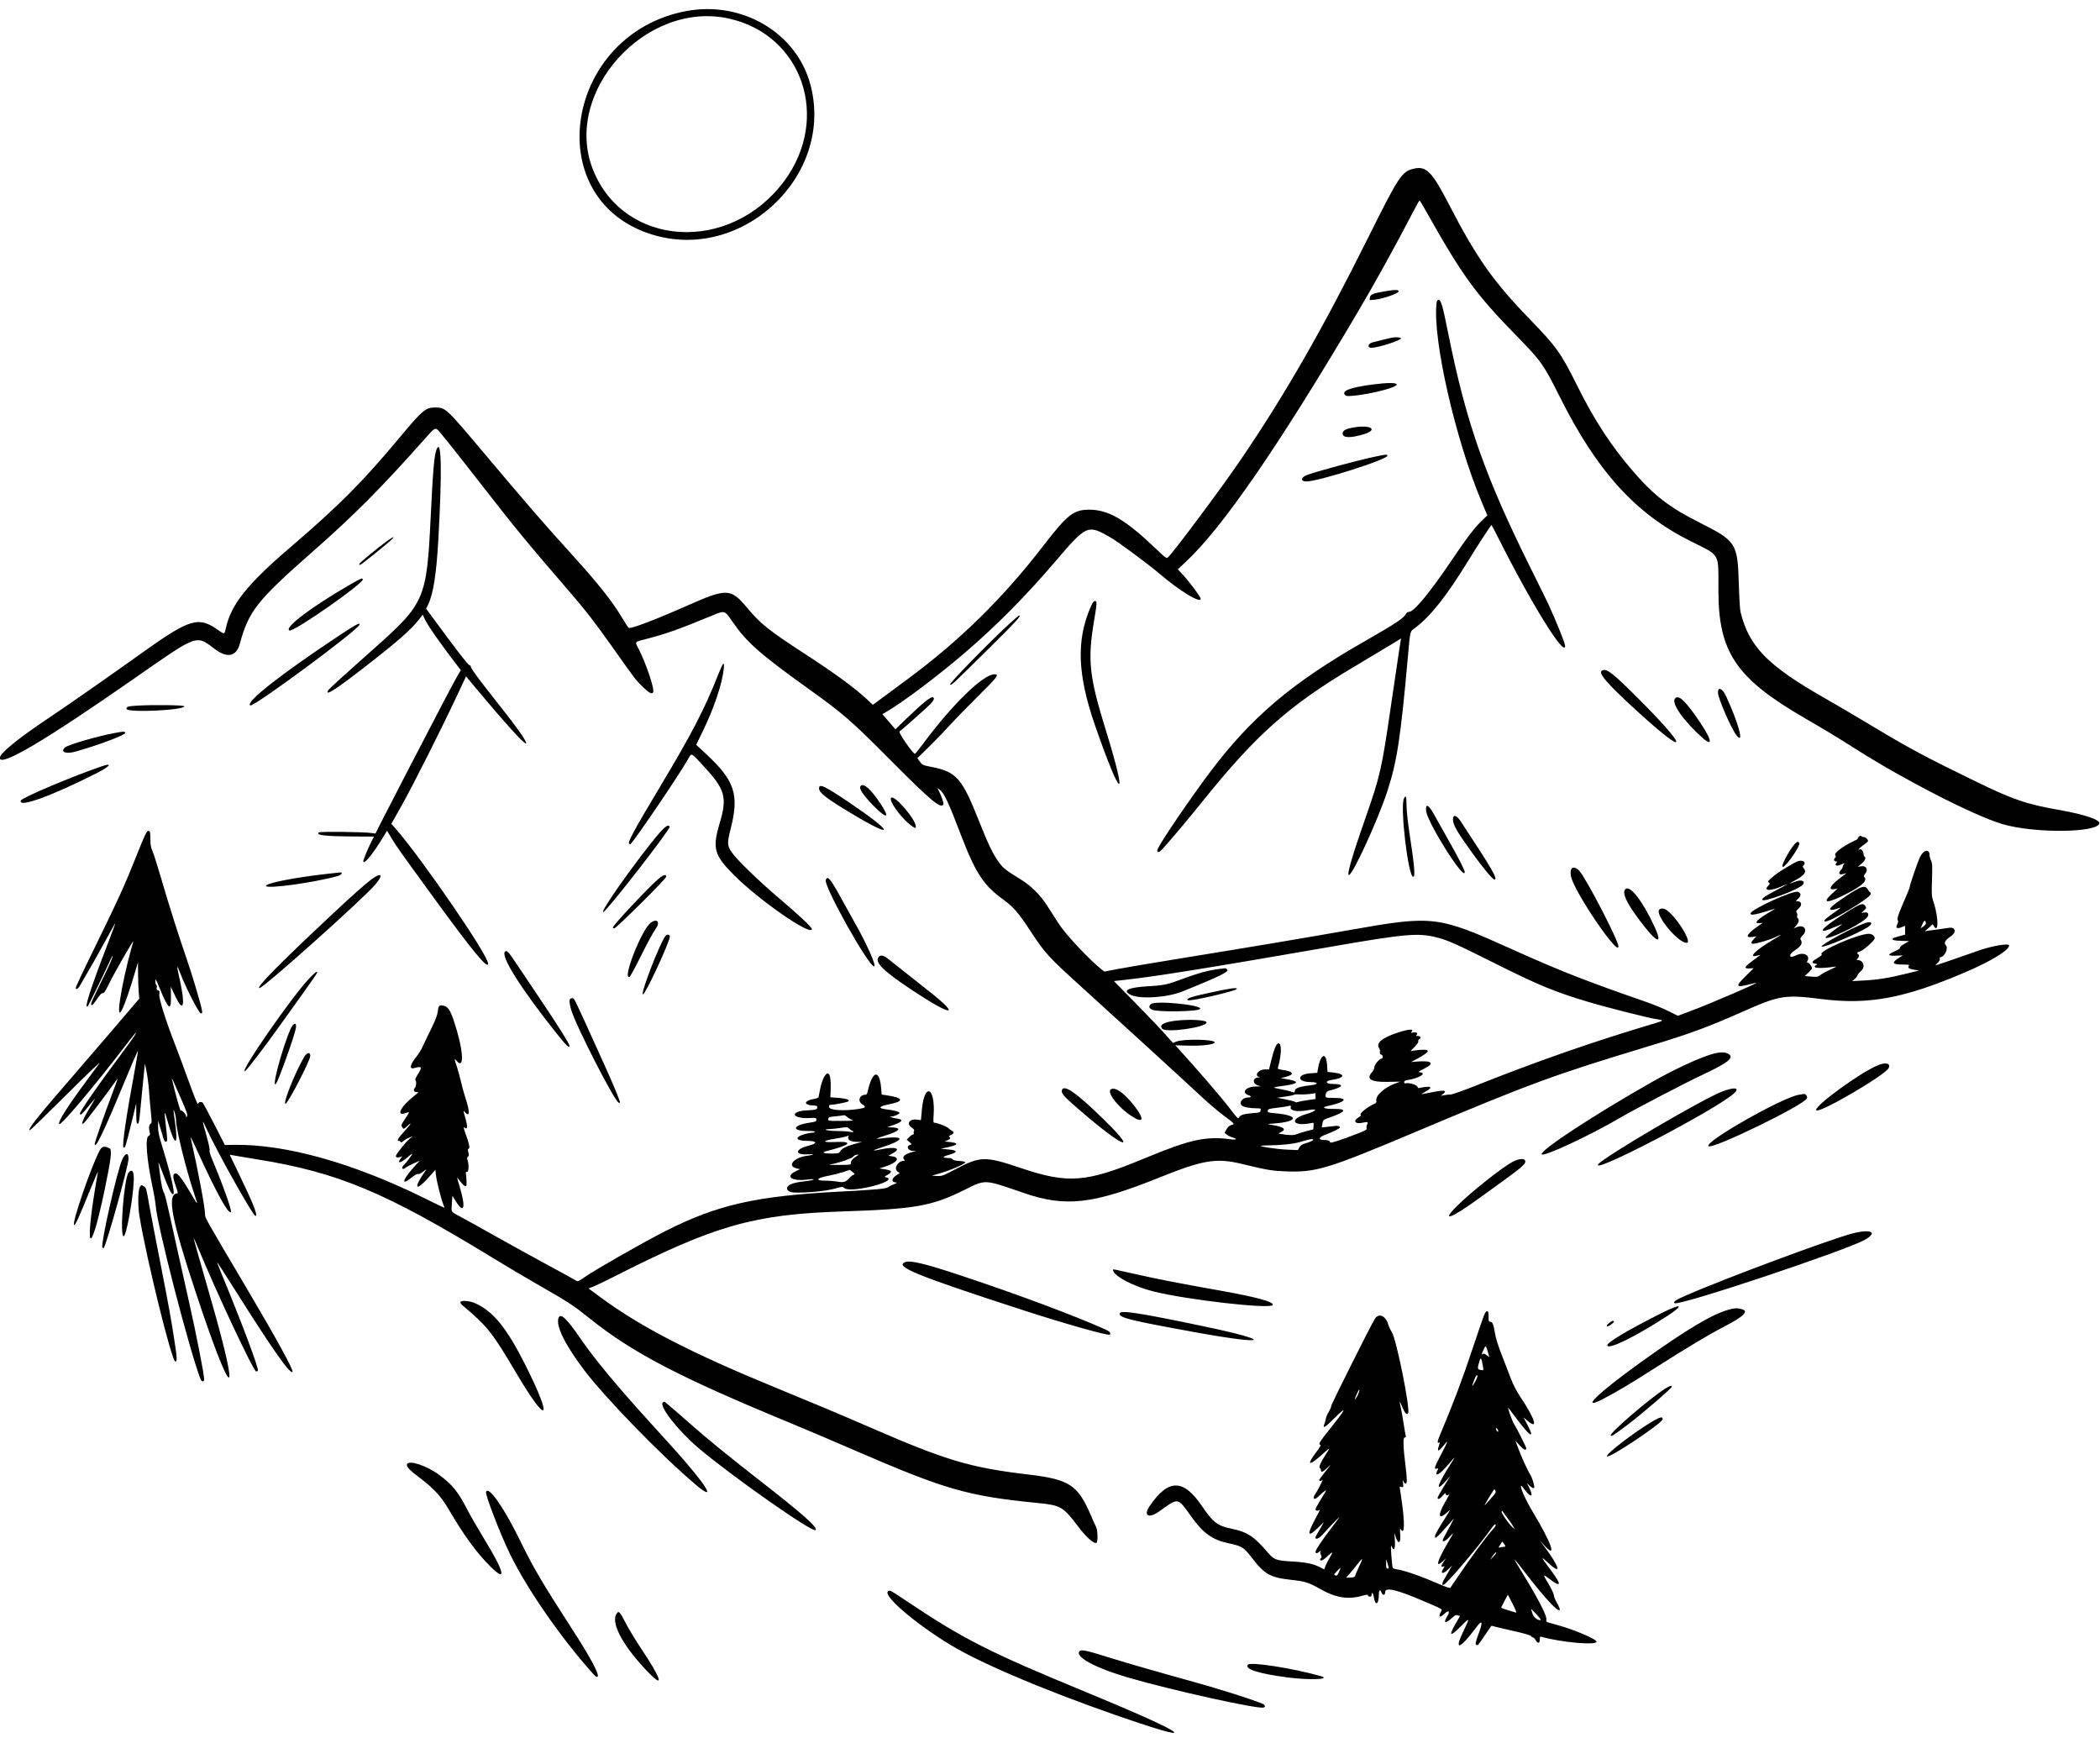 <?xml version="1.0" encoding="UTF-8"?><svg xmlns="http://www.w3.org/2000/svg" xmlns:xlink="http://www.w3.org/1999/xlink" height="220.3" preserveAspectRatio="xMidYMid meet" version="1.0" viewBox="75.0 95.7 265.4 220.3" width="265.4" zoomAndPan="magnify"><g id="change1_1"><path d="M161.771 97.092 C 146.460 99.926,143.076 120.660,157.173 125.267 C 168.665 129.022,180.517 117.962,177.416 106.375 C 175.672 99.857,168.815 95.788,161.771 97.092 M167.143 98.051 C 176.424 100.126,179.994 110.626,174.120 118.569 C 167.290 127.804,153.836 126.997,149.932 117.117 C 146.076 107.360,156.607 95.695,167.143 98.051 M253.657 117.023 C 252.159 117.380,251.790 117.939,247.900 125.751 C 242.101 137.399,237.336 145.694,231.692 153.965 C 229.313 157.451,223.312 165.496,222.630 166.113 C 222.415 166.308,222.366 166.274,221.004 164.974 C 217.226 161.368,215.080 160.116,212.675 160.115 C 210.684 160.114,209.894 160.732,206.869 164.661 C 201.779 171.272,196.308 176.646,189.692 181.536 C 189.044 182.014,187.795 182.939,186.916 183.591 L 185.318 184.776 184.631 184.138 C 182.955 182.585,180.578 180.843,176.629 178.277 C 172.162 175.374,171.099 174.524,169.434 172.524 C 167.370 170.044,166.857 170.022,161.947 172.198 C 157.903 173.990,154.800 175.176,154.479 175.053 C 154.402 175.023,154.023 174.464,153.639 173.810 C 152.454 171.796,150.611 169.462,147.477 166.007 C 143.741 161.889,141.719 159.556,136.279 153.090 C 131.365 147.250,131.312 147.200,130.007 147.200 C 128.778 147.200,128.422 147.502,125.429 151.086 C 120.757 156.678,117.880 159.566,111.714 164.852 C 106.193 169.584,104.205 172.079,103.537 175.114 C 103.367 175.885,103.362 175.886,102.657 175.385 C 100.057 173.535,99.040 173.842,92.690 178.391 C 88.727 181.230,83.788 184.674,80.743 186.722 C 77.103 189.171,74.971 190.931,74.971 191.488 C 74.971 192.689,80.677 189.317,92.000 181.424 C 100.083 175.789,99.745 175.912,102.160 177.734 C 103.738 178.924,104.881 178.673,105.318 177.039 C 106.411 172.955,107.493 171.588,114.513 165.419 C 119.725 160.839,123.254 157.290,128.683 151.169 C 129.887 149.810,129.994 149.736,130.315 150.026 C 130.619 150.301,132.568 152.741,135.771 156.857 C 140.257 162.622,141.537 164.179,146.908 170.400 C 148.971 172.789,150.165 174.329,152.404 177.489 C 155.404 181.721,155.282 181.562,156.212 182.482 C 156.994 183.257,157.378 183.467,157.538 183.208 C 157.761 182.848,156.717 179.706,155.713 177.711 C 155.217 176.727,155.091 176.869,156.873 176.403 C 159.222 175.789,160.947 175.173,164.857 173.552 C 166.636 172.814,166.552 172.793,167.557 174.252 C 169.357 176.865,171.010 178.328,177.086 182.686 C 181.627 185.943,182.480 186.684,187.543 191.770 C 192.685 196.935,193.880 197.936,194.229 197.370 C 194.302 197.252,193.969 196.259,193.646 195.635 L 193.467 195.290 193.751 195.502 C 194.329 195.935,194.821 196.981,196.458 201.257 C 198.287 206.034,199.304 207.585,201.787 209.381 C 203.076 210.314,203.721 211.060,205.234 213.371 C 207.088 216.204,207.474 216.624,211.940 220.667 C 216.780 225.049,225.164 232.718,226.971 234.416 C 227.694 235.095,228.877 236.097,229.600 236.642 C 231.121 237.790,231.087 237.747,230.602 237.890 C 230.342 237.967,230.159 238.132,230.000 238.435 L 229.771 238.871 230.040 239.091 C 230.187 239.213,230.509 239.372,230.754 239.445 C 231.417 239.644,231.293 239.786,230.543 239.687 C 227.361 239.267,225.426 239.696,219.600 242.113 C 212.259 245.159,209.997 245.333,204.000 243.313 C 199.454 241.782,198.917 241.796,195.612 243.541 C 194.153 244.310,194.034 244.353,193.417 244.320 L 192.763 244.286 193.896 243.951 C 195.255 243.550,197.052 242.756,196.994 242.582 C 196.972 242.513,196.624 242.442,196.221 242.422 C 195.729 242.399,195.457 242.333,195.395 242.222 C 195.345 242.132,195.183 242.057,195.037 242.057 C 194.073 242.057,194.009 241.911,194.867 241.668 C 196.096 241.320,196.085 241.081,194.835 240.967 L 193.886 240.880 194.776 240.687 C 196.133 240.393,196.219 240.156,195.015 240.031 L 194.378 239.966 194.732 239.817 C 195.099 239.663,195.179 239.500,194.957 239.362 C 194.880 239.315,194.975 239.221,195.196 239.129 C 195.585 238.965,195.607 238.780,195.260 238.580 C 195.144 238.512,194.960 238.373,194.852 238.270 C 194.625 238.055,193.467 237.600,193.146 237.600 C 192.945 237.600,192.934 237.529,192.994 236.600 C 193.221 233.096,191.839 232.447,191.513 235.905 L 191.385 237.265 190.921 237.201 C 189.949 237.067,189.494 237.707,190.214 238.197 C 190.495 238.387,190.585 238.514,190.517 238.624 C 190.464 238.709,190.448 238.848,190.480 238.932 C 190.512 239.017,190.466 239.086,190.376 239.086 C 190.287 239.086,190.073 239.233,189.901 239.413 L 189.587 239.740 189.931 240.030 C 190.244 240.293,190.255 240.324,190.052 240.377 C 189.466 240.531,189.727 241.138,190.385 241.151 L 190.800 241.158 190.268 241.301 C 189.328 241.555,188.945 241.928,189.280 242.263 C 189.387 242.370,189.378 242.400,189.240 242.400 C 188.511 242.400,187.908 243.373,188.411 243.740 L 188.707 243.956 188.239 244.265 C 187.631 244.668,187.652 245.134,188.280 245.148 C 188.412 245.151,188.272 245.248,187.959 245.371 C 187.653 245.490,187.319 245.663,187.216 245.755 C 187.015 245.936,185.519 246.070,181.314 246.287 C 170.550 246.840,165.677 247.941,159.029 251.319 C 156.279 252.716,150.190 256.189,148.904 257.094 C 148.131 257.638,148.013 257.688,147.818 257.551 C 147.698 257.467,146.031 256.550,144.114 255.514 C 142.197 254.477,139.266 252.860,137.600 251.921 C 135.934 250.982,134.019 249.918,133.345 249.556 C 131.900 248.782,132.032 248.972,132.109 247.778 L 132.171 246.814 132.597 247.504 C 133.689 249.278,133.904 248.260,133.028 245.464 C 132.849 244.895,132.742 244.474,132.788 244.529 C 132.835 244.584,133.041 244.847,133.246 245.114 C 133.611 245.589,133.928 245.742,133.958 245.457 C 133.986 245.187,133.928 244.171,133.875 243.983 C 133.838 243.856,133.886 243.801,134.025 243.812 C 134.248 243.830,134.280 242.827,134.073 242.268 C 134.002 242.077,134.022 241.967,134.142 241.880 C 134.274 241.783,134.285 241.672,134.194 241.344 C 134.106 241.025,134.114 240.917,134.230 240.873 C 134.418 240.800,134.306 240.262,133.833 238.965 C 133.620 238.380,133.554 238.086,133.656 238.171 C 134.103 238.542,134.142 238.147,133.781 236.899 C 133.538 236.058,133.530 235.974,133.713 236.200 C 134.364 237.000,134.418 236.269,133.839 234.514 C 133.663 233.980,133.403 233.036,133.262 232.416 C 133.121 231.796,132.883 230.925,132.732 230.481 C 132.390 229.478,132.390 229.394,132.725 229.784 C 133.741 230.965,133.557 228.334,132.374 224.759 C 131.908 223.349,131.597 222.899,131.013 222.790 C 130.500 222.693,130.409 222.794,130.325 223.552 C 130.275 223.996,130.024 224.641,129.440 225.829 C 128.991 226.740,128.511 227.743,128.372 228.057 C 128.233 228.371,127.912 228.886,127.660 229.200 C 126.831 230.232,126.685 230.861,127.314 230.692 C 128.370 230.408,128.418 230.508,127.741 231.582 C 127.531 231.914,127.437 232.165,127.506 232.210 C 127.653 232.306,127.604 233.014,127.439 233.178 C 127.193 233.424,127.295 233.714,127.629 233.718 C 127.942 233.722,127.941 233.723,127.486 234.080 C 125.600 235.558,124.937 236.877,126.351 236.340 C 126.798 236.170,126.790 236.218,126.225 237.060 C 125.658 237.905,125.651 237.927,125.865 238.219 C 126.006 238.413,126.039 238.404,126.405 238.070 C 127.141 237.397,126.988 237.716,126.124 238.656 C 125.272 239.581,125.098 239.886,125.419 239.886 C 125.508 239.886,125.604 239.950,125.632 240.029 C 125.668 240.128,125.766 240.095,125.957 239.920 C 126.108 239.781,126.437 239.587,126.687 239.488 L 127.143 239.307 126.724 239.657 C 126.261 240.044,125.029 241.600,125.029 241.798 C 125.029 241.981,125.275 242.039,125.579 241.926 L 125.844 241.828 125.606 242.163 C 125.092 242.885,125.806 242.620,126.771 241.732 C 126.944 241.573,127.086 241.484,127.086 241.535 C 127.086 241.662,126.356 242.643,126.067 242.905 C 125.807 243.141,125.749 243.429,125.962 243.429 C 126.036 243.429,126.178 243.355,126.277 243.265 C 126.376 243.175,126.817 242.941,127.257 242.744 L 128.057 242.386 127.649 242.821 C 125.921 244.668,125.525 245.734,127.020 244.516 C 127.419 244.191,127.715 244.029,127.830 244.074 C 127.941 244.116,128.198 243.994,128.492 243.760 C 128.898 243.435,128.941 243.420,128.772 243.659 C 127.075 246.077,127.563 246.395,129.502 244.136 L 130.023 243.529 130.093 244.193 C 130.171 244.941,130.753 247.266,131.025 247.916 C 131.123 248.151,131.182 248.343,131.156 248.343 C 131.129 248.343,129.959 247.777,128.554 247.085 C 119.555 242.652,111.050 240.280,104.539 240.388 L 103.422 240.407 102.101 237.832 C 101.374 236.416,100.727 235.193,100.662 235.114 C 100.474 234.887,100.100 234.944,100.030 235.210 C 99.989 235.370,99.596 234.419,98.856 232.367 C 98.244 230.672,97.483 228.623,97.165 227.814 C 95.999 224.845,95.053 221.850,95.130 221.370 C 95.190 220.996,95.166 220.919,94.971 220.857 C 94.799 220.802,94.759 220.719,94.809 220.519 C 94.846 220.373,94.820 220.219,94.752 220.177 C 94.684 220.135,94.629 219.911,94.630 219.679 C 94.631 219.313,94.695 219.415,95.121 220.457 C 96.280 223.291,96.641 223.584,96.605 221.657 L 96.581 220.400 97.166 221.629 C 98.285 223.978,98.456 222.642,97.542 218.698 C 97.301 217.659,97.379 217.644,97.766 218.656 C 98.457 220.468,100.143 223.771,100.375 223.771 C 100.568 223.771,100.587 223.718,100.519 223.356 C 100.358 222.496,99.304 218.953,98.620 216.971 C 97.534 213.825,96.421 210.318,95.428 206.911 C 94.933 205.212,94.411 203.566,94.268 203.254 C 94.064 202.808,94.007 202.477,94.004 201.717 C 94.001 200.899,93.970 200.742,93.806 200.710 C 93.550 200.659,93.391 200.985,92.141 204.114 C 90.771 207.546,89.977 209.297,87.429 214.514 C 85.219 219.039,84.571 220.416,84.571 220.587 C 84.571 220.803,84.868 220.666,85.041 220.371 C 86.470 217.931,87.355 216.373,88.345 214.549 C 89.000 213.342,89.551 212.370,89.569 212.388 C 89.587 212.406,89.117 213.678,88.525 215.215 C 86.405 220.714,85.554 223.399,86.106 222.847 C 86.198 222.754,88.285 218.495,88.744 217.460 C 88.988 216.912,89.204 216.480,89.223 216.500 C 89.313 216.589,88.814 217.725,87.709 219.945 C 87.052 221.266,86.514 222.436,86.514 222.545 C 86.514 222.920,86.742 222.741,87.264 221.956 C 87.637 221.395,87.843 221.183,87.981 221.219 C 88.130 221.258,88.316 220.978,88.801 219.983 C 89.467 218.618,91.951 214.299,91.847 214.686 C 91.814 214.811,91.685 215.274,91.561 215.714 C 91.004 217.688,90.425 220.327,90.177 222.021 C 89.695 225.311,90.609 223.535,92.218 218.057 L 92.436 217.314 92.450 218.800 C 92.457 219.617,92.494 220.652,92.531 221.099 L 92.599 221.913 91.528 223.166 C 90.939 223.855,89.583 225.443,88.514 226.695 C 87.446 227.947,85.555 230.142,84.313 231.574 C 79.682 236.912,78.409 238.516,78.788 238.537 C 78.841 238.540,80.947 236.491,83.467 233.985 C 86.283 231.184,87.854 229.693,87.544 230.114 C 87.267 230.491,86.525 231.494,85.896 232.343 C 83.461 235.630,82.229 237.595,82.499 237.762 C 82.750 237.917,86.832 233.079,90.738 228.000 C 92.132 226.188,92.332 225.958,92.079 226.462 C 91.983 226.653,91.190 227.764,90.316 228.931 C 87.394 232.834,84.991 236.303,85.094 236.471 C 85.211 236.660,85.315 236.570,86.159 235.543 C 86.624 234.977,87.016 234.514,87.032 234.514 C 87.047 234.514,86.674 235.158,86.203 235.944 C 85.305 237.445,85.099 238.249,85.838 237.371 C 86.272 236.856,88.595 233.773,89.303 232.771 C 89.603 232.347,89.863 232.000,89.880 232.000 C 89.897 232.000,89.555 232.939,89.120 234.086 C 88.312 236.215,86.971 240.055,86.971 240.240 C 86.971 241.122,88.090 238.803,90.684 232.541 C 91.616 230.294,92.400 228.476,92.427 228.503 C 92.454 228.530,92.268 229.675,92.014 231.047 C 90.945 236.817,90.407 240.509,90.605 240.708 C 90.789 240.892,90.892 240.578,91.602 237.657 L 92.214 235.143 92.221 236.429 C 92.227 237.438,92.262 237.714,92.385 237.714 C 92.569 237.714,92.591 237.565,92.915 234.114 C 93.045 232.731,93.189 231.266,93.235 230.857 L 93.319 230.114 93.525 231.127 C 93.638 231.685,93.777 232.790,93.834 233.585 C 93.890 234.379,93.998 235.613,94.074 236.327 C 94.199 237.510,94.194 237.635,94.020 237.733 C 93.820 237.845,93.782 238.324,93.931 238.857 C 93.993 239.079,93.959 239.170,93.777 239.262 C 93.310 239.500,93.544 242.308,94.338 246.000 C 94.487 246.691,94.640 247.637,94.678 248.101 C 94.891 250.693,98.908 266.231,100.332 269.971 C 100.479 270.359,100.800 270.392,100.800 270.020 C 100.800 269.379,99.802 264.273,98.898 260.286 C 98.556 258.777,97.839 255.563,97.304 253.143 C 95.952 247.016,95.884 246.736,95.652 246.286 C 95.530 246.050,95.369 245.270,95.258 244.384 C 95.155 243.558,95.046 242.761,95.015 242.613 C 94.984 242.464,95.210 243.014,95.518 243.835 C 96.307 245.939,96.638 246.629,96.861 246.629 C 97.167 246.629,96.673 244.420,95.539 240.719 C 95.085 239.238,94.973 238.710,94.979 238.090 L 94.987 237.314 95.366 238.606 C 95.779 240.012,95.801 240.057,96.033 239.968 C 96.165 239.917,96.157 239.628,95.982 238.154 C 95.726 236.000,95.756 235.861,96.161 237.319 C 97.117 240.761,97.591 240.714,97.078 237.229 C 96.878 235.869,96.881 235.674,97.092 236.343 C 97.181 236.626,97.255 237.089,97.256 237.371 C 97.262 238.448,98.585 243.744,99.597 246.737 C 100.062 248.114,100.043 248.107,99.145 246.571 C 98.175 244.911,97.503 244.000,97.251 244.000 C 96.821 244.000,96.795 244.357,97.150 245.413 C 97.549 246.598,97.537 246.474,97.259 246.547 C 96.129 246.842,96.726 249.905,99.623 258.686 C 104.348 273.009,105.608 273.634,101.583 259.657 C 100.076 254.427,99.444 252.175,99.474 252.145 C 99.488 252.131,99.750 252.722,100.056 253.460 C 102.488 259.325,107.051 269.029,107.376 269.029 C 107.461 269.029,107.559 268.981,107.594 268.924 C 107.734 268.697,105.595 262.962,103.329 257.491 C 102.823 256.268,102.425 255.252,102.444 255.233 C 102.463 255.213,103.475 256.780,104.693 258.713 C 109.349 266.105,111.663 269.404,111.974 269.093 C 112.148 268.918,109.919 264.843,106.316 258.750 C 100.787 249.397,100.914 249.624,100.913 249.169 C 100.911 248.297,100.071 243.809,99.132 239.657 C 99.028 239.198,99.121 239.376,100.114 241.543 C 102.413 246.560,103.874 249.193,104.185 248.882 C 104.336 248.730,103.173 245.454,101.843 242.288 C 101.574 241.648,101.428 241.156,101.486 241.086 C 101.543 241.017,101.376 240.229,101.086 239.200 C 100.505 237.136,100.504 237.043,101.082 238.312 C 102.381 241.166,106.977 249.371,107.277 249.371 C 107.631 249.371,107.056 247.913,105.109 243.874 L 104.030 241.633 104.843 241.778 C 105.291 241.858,106.506 242.060,107.543 242.228 C 117.701 243.866,123.685 246.368,137.200 254.627 C 139.023 255.741,141.800 257.386,143.371 258.283 C 146.816 260.250,147.478 260.685,149.543 262.339 C 154.984 266.697,160.883 269.766,175.029 275.601 C 176.663 276.275,180.134 277.752,182.743 278.882 C 194.498 283.978,197.230 284.767,206.185 285.653 C 209.054 285.936,209.377 286.125,211.255 288.620 C 212.249 289.940,213.228 290.823,213.557 290.696 C 213.778 290.611,213.739 289.028,213.506 288.629 C 213.433 288.503,213.169 287.920,212.919 287.333 C 211.232 283.365,210.192 282.674,204.978 282.053 C 197.531 281.167,194.594 280.288,184.743 276.001 C 181.277 274.492,177.978 273.105,172.971 271.051 C 162.379 266.704,155.964 263.394,150.914 259.669 L 149.380 258.538 150.033 258.277 C 150.392 258.133,151.509 257.598,152.514 257.088 C 165.386 250.552,170.197 249.176,181.486 248.801 C 190.738 248.494,192.765 248.134,196.924 246.064 C 199.584 244.739,199.343 244.727,204.309 246.443 C 209.674 248.298,213.080 247.915,221.548 244.507 C 227.037 242.298,228.707 242.020,231.886 242.783 C 235.200 243.580,235.704 243.666,237.439 243.735 C 241.328 243.889,242.706 243.470,254.057 238.686 C 268.435 232.626,271.419 231.530,283.314 227.937 C 288.474 226.379,290.764 225.539,295.178 223.586 C 299.965 221.467,300.521 221.378,305.257 221.968 C 311.186 222.707,315.649 221.874,323.327 218.594 C 326.631 217.182,328.914 215.789,328.914 215.184 C 328.914 214.846,326.390 215.311,324.701 215.961 C 324.076 216.201,319.660 217.714,319.584 217.714 C 319.571 217.714,319.711 217.564,319.894 217.380 C 320.102 217.173,320.202 216.978,320.159 216.866 C 320.121 216.767,320.134 216.685,320.188 216.683 C 320.771 216.667,321.291 215.527,320.895 215.132 C 320.634 214.871,320.857 214.487,321.528 214.043 C 322.323 213.517,322.149 212.803,321.266 212.966 C 321.041 213.008,320.471 213.089,320.000 213.146 C 319.529 213.203,318.941 213.283,318.695 213.324 L 318.248 213.398 318.695 213.013 C 318.941 212.802,319.173 212.589,319.209 212.540 C 319.245 212.491,319.336 212.585,319.410 212.749 C 319.485 212.912,319.610 213.026,319.687 213.000 C 320.026 212.889,319.823 211.022,319.312 209.536 C 319.125 208.992,319.108 208.681,319.167 206.877 C 319.225 205.118,319.208 204.783,319.046 204.457 C 318.942 204.249,318.857 203.939,318.857 203.768 C 318.857 202.964,318.119 203.088,317.674 203.967 C 317.399 204.510,316.343 207.578,316.343 207.834 C 316.343 207.907,316.039 208.663,315.667 209.512 C 314.896 211.271,314.698 211.887,314.854 212.042 C 314.919 212.107,314.892 212.279,314.784 212.487 C 314.532 212.975,314.720 213.117,315.310 212.885 L 315.771 212.704 315.771 213.258 L 315.771 213.812 315.114 213.997 C 314.164 214.265,314.148 214.272,314.200 214.429 C 314.232 214.525,314.577 214.582,315.262 214.605 L 316.278 214.638 315.672 214.984 C 315.318 215.186,315.090 215.389,315.122 215.473 C 315.156 215.562,314.901 215.737,314.441 215.937 C 313.484 216.354,313.547 216.525,314.640 216.478 L 315.486 216.443 315.086 216.691 C 314.005 217.362,314.102 217.600,315.457 217.600 C 316.188 217.600,316.346 217.629,316.249 217.747 C 316.045 217.993,316.266 218.162,316.920 218.261 L 317.543 218.355 315.829 218.775 C 313.647 219.309,312.305 219.522,310.514 219.618 L 309.086 219.695 309.406 219.419 C 309.583 219.267,309.739 219.061,309.753 218.961 C 309.768 218.861,309.971 218.611,310.204 218.406 C 310.786 217.895,310.504 217.029,309.754 217.029 C 309.607 217.029,309.608 217.004,309.763 216.849 C 309.968 216.645,309.997 216.390,309.829 216.286 C 309.618 216.155,309.712 216.019,310.066 215.941 C 310.407 215.866,311.671 214.784,311.897 214.374 C 312.051 214.094,311.644 213.714,311.190 213.714 C 309.810 213.714,304.659 215.973,305.232 216.327 C 305.299 216.369,305.049 216.580,304.675 216.796 C 303.947 217.219,303.880 217.393,304.409 217.489 C 304.713 217.545,304.724 217.561,304.527 217.674 C 303.877 218.048,305.005 218.149,306.800 217.879 C 307.190 217.820,307.126 217.869,306.366 218.210 C 305.876 218.429,305.305 218.740,305.095 218.899 C 304.745 219.167,304.652 219.184,303.899 219.121 L 303.084 219.052 303.542 218.629 C 303.794 218.397,304.000 218.145,304.000 218.071 C 304.000 217.843,303.641 217.371,303.469 217.371 C 303.343 217.371,303.333 217.321,303.425 217.150 C 303.827 216.398,302.910 215.964,301.950 216.454 C 301.098 216.888,300.971 216.365,301.798 215.829 C 302.573 215.326,302.827 214.942,302.629 214.572 C 302.485 214.303,302.500 214.254,302.837 213.907 C 303.508 213.214,302.985 212.501,302.075 212.871 L 301.693 213.026 302.037 212.633 C 302.364 212.261,302.420 211.868,302.168 211.712 C 302.119 211.682,302.106 211.554,302.139 211.428 C 302.171 211.302,302.138 211.126,302.063 211.036 C 301.955 210.905,302.008 210.800,302.340 210.494 C 302.796 210.073,302.691 209.600,302.139 209.600 C 301.914 209.600,301.925 209.570,302.265 209.259 C 302.660 208.898,302.642 208.575,302.220 208.412 C 301.627 208.185,296.229 210.656,296.229 211.155 C 296.229 211.438,296.924 211.301,299.306 210.549 C 299.405 210.518,299.168 210.675,298.779 210.898 C 297.083 211.871,296.546 212.437,297.384 212.368 L 297.771 212.336 297.486 212.531 C 295.798 213.682,295.414 214.267,296.445 214.115 L 296.971 214.037 296.657 214.368 C 296.293 214.751,296.255 214.971,296.553 214.971 C 296.978 214.971,298.592 214.500,299.299 214.169 C 300.355 213.674,300.308 213.751,299.131 214.441 C 296.843 215.783,295.797 216.843,297.142 216.457 C 297.348 216.398,297.497 216.369,297.473 216.392 C 297.448 216.414,297.001 216.750,296.478 217.136 C 295.433 217.909,295.352 218.127,296.127 218.090 L 296.629 218.066 295.624 219.053 C 294.281 220.373,294.353 220.550,296.058 220.114 C 296.550 219.988,296.966 219.899,296.982 219.915 C 297.056 219.989,291.154 222.533,289.213 223.264 L 287.055 224.077 285.841 223.477 C 285.174 223.147,284.036 222.672,283.314 222.421 C 275.355 219.657,272.130 218.392,266.057 215.655 C 256.710 211.442,256.116 211.371,245.714 213.213 C 240.390 214.156,233.291 215.349,224.686 216.745 C 220.946 217.352,217.140 217.993,216.229 218.170 L 214.571 218.491 214.229 218.225 C 212.752 217.079,209.687 213.814,208.816 212.457 C 208.311 211.671,207.612 210.586,207.262 210.044 C 206.443 208.775,205.296 207.646,204.033 206.863 C 202.054 205.637,201.830 205.463,201.273 204.720 C 200.531 203.729,199.886 202.394,198.702 199.403 C 196.593 194.074,195.870 193.246,192.799 192.641 C 191.612 192.408,191.563 192.386,191.256 191.958 L 190.938 191.517 192.301 190.187 C 193.051 189.456,194.275 188.189,195.020 187.371 C 195.765 186.554,197.422 184.852,198.702 183.588 C 201.052 181.267,201.316 180.914,200.697 180.914 C 199.260 180.914,195.387 184.681,191.638 189.726 C 191.129 190.411,190.676 190.971,190.630 190.971 C 190.379 190.971,188.502 188.256,188.676 188.144 C 188.896 188.003,190.796 186.339,192.086 185.156 C 192.966 184.349,193.187 183.997,192.917 183.830 C 192.674 183.680,191.585 184.558,189.424 186.649 L 188.162 187.870 187.338 186.911 L 186.514 185.952 187.057 185.640 C 189.103 184.462,193.671 181.015,197.084 178.074 C 201.021 174.683,204.669 170.994,208.348 166.686 C 212.346 162.003,212.448 161.959,215.351 163.626 C 216.313 164.178,220.137 167.007,221.523 168.191 C 224.114 170.404,226.743 172.001,226.743 171.361 C 226.743 171.137,225.337 169.251,224.481 168.326 L 223.851 167.647 224.889 166.679 C 229.482 162.393,236.504 152.203,246.425 135.429 C 248.719 131.549,251.152 127.154,253.495 122.658 C 253.961 121.763,254.369 121.030,254.400 121.030 C 254.432 121.029,254.813 121.659,255.246 122.429 C 259.841 130.588,261.478 132.839,266.689 138.171 C 269.778 141.332,270.070 141.743,272.109 145.818 C 276.831 155.254,281.656 160.588,288.629 164.078 C 292.493 166.012,292.171 165.442,292.174 170.343 C 292.179 178.135,294.413 181.434,303.086 186.458 C 305.797 188.029,307.085 188.809,309.657 190.441 C 315.807 194.341,324.468 198.770,328.038 199.841 C 332.010 201.032,340.096 200.972,340.322 199.748 C 340.404 199.304,338.405 198.627,335.486 198.110 C 331.040 197.322,329.525 196.809,324.629 194.429 C 318.380 191.391,316.242 190.246,311.600 187.452 C 309.777 186.355,307.045 184.749,305.528 183.883 C 298.364 179.794,296.040 177.405,294.967 173.029 C 294.898 172.746,294.800 171.126,294.751 169.429 C 294.603 164.368,294.412 164.069,289.881 161.792 C 285.985 159.833,284.025 158.326,281.382 155.257 C 278.588 152.013,276.521 148.846,274.334 144.457 C 272.246 140.266,271.718 139.527,268.259 135.962 C 263.753 131.317,261.567 128.211,258.171 121.629 C 255.974 117.370,255.260 116.641,253.657 117.023 M249.998 132.520 C 248.525 132.768,248.178 132.914,248.134 133.302 L 248.096 133.633 248.762 133.572 C 249.709 133.486,251.704 132.799,251.751 132.543 C 251.797 132.297,251.359 132.291,249.998 132.520 M256.544 134.086 C 256.056 138.648,258.956 151.326,262.293 159.226 L 262.973 160.835 262.252 161.532 C 261.314 162.438,260.397 163.643,258.459 166.514 C 255.703 170.598,253.693 173.029,253.072 173.029 C 252.897 173.029,252.750 173.136,252.643 173.344 C 252.387 173.838,251.231 174.597,247.385 176.794 C 238.299 181.983,233.204 186.292,227.987 193.200 C 225.622 196.332,221.799 201.931,221.344 202.929 C 221.094 203.477,221.438 203.537,221.893 203.025 C 223.448 201.274,225.157 199.242,226.934 197.029 C 233.777 188.509,237.895 184.856,246.244 179.895 C 247.619 179.079,249.490 177.957,250.404 177.403 L 252.066 176.394 251.861 177.654 C 251.748 178.347,251.272 181.563,250.803 184.800 C 249.628 192.904,249.431 193.769,247.525 199.200 C 245.902 203.824,245.189 206.286,245.472 206.286 C 245.950 206.286,249.151 199.317,250.327 195.714 C 251.548 191.975,252.007 188.990,252.918 178.857 C 253.241 175.266,253.174 175.553,253.800 175.086 C 255.799 173.592,257.817 171.042,260.627 166.457 C 261.776 164.583,263.425 162.057,263.499 162.057 C 263.522 162.057,263.870 162.713,264.272 163.514 C 268.474 171.898,272.800 178.900,272.800 177.315 C 272.800 177.004,271.775 174.450,270.713 172.114 C 270.556 171.769,269.582 169.789,268.549 167.714 C 262.714 155.997,260.313 149.193,258.062 138.000 C 257.307 134.243,257.123 133.600,256.803 133.600 C 256.643 133.600,256.583 133.712,256.544 134.086 M250.971 138.362 C 250.701 138.409,249.367 138.734,248.429 138.982 C 247.872 139.128,247.783 139.658,248.314 139.656 C 249.150 139.654,252.057 138.723,252.057 138.457 C 252.057 138.334,251.438 138.280,250.971 138.362 M248.457 144.295 C 245.498 144.684,244.396 145.142,245.070 145.702 C 245.266 145.864,247.279 145.613,249.029 145.208 C 252.614 144.377,252.250 143.797,248.457 144.295 M246.084 149.721 C 245.047 149.904,244.686 150.106,244.686 150.506 C 244.686 151.058,245.704 151.084,247.371 150.574 C 249.228 150.007,248.227 149.344,246.084 149.721 M130.159 152.543 C 129.874 153.283,129.719 155.097,129.428 161.086 C 128.927 171.401,128.694 171.945,122.335 177.609 C 117.907 181.552,116.557 182.785,116.454 182.978 C 116.045 183.742,117.479 182.815,121.257 179.874 C 125.304 176.724,126.934 175.291,127.964 173.979 L 128.429 173.386 128.643 173.861 C 129.024 174.706,130.521 176.853,132.876 179.928 L 133.237 180.400 132.832 181.086 C 132.609 181.463,131.875 182.826,131.201 184.114 C 128.716 188.862,123.434 199.059,122.953 200.037 L 122.457 201.046 122.000 200.981 C 120.949 200.832,115.415 200.768,115.279 200.904 C 114.922 201.261,116.055 201.392,119.700 201.413 L 122.260 201.429 121.857 202.229 C 121.505 202.927,120.914 204.361,120.914 204.517 C 120.914 205.093,122.022 203.776,123.329 201.645 L 123.913 200.692 124.472 201.614 C 125.159 202.744,125.328 202.983,129.307 208.457 C 134.673 215.838,136.686 218.300,136.686 217.480 C 136.686 216.418,128.417 204.351,125.002 200.430 L 124.461 199.809 125.775 197.476 C 127.170 195.000,130.743 187.907,132.714 183.704 L 133.898 181.179 135.092 182.612 C 138.766 187.022,141.302 189.819,141.474 189.653 C 141.648 189.485,140.443 187.766,137.953 184.629 C 135.656 181.734,134.514 180.198,134.514 180.002 C 134.514 179.890,134.417 179.773,134.299 179.742 C 134.113 179.693,132.670 177.818,129.600 173.640 L 128.857 172.629 129.126 172.065 C 129.764 170.729,130.153 168.226,130.397 163.886 C 130.887 155.177,130.797 150.886,130.159 152.543 M248.743 153.421 C 246.567 153.876,241.455 155.257,240.171 155.737 C 239.426 156.015,239.329 156.492,240.006 156.548 C 241.299 156.657,250.616 153.699,250.348 153.265 C 250.251 153.108,250.229 153.110,248.743 153.421 M122.770 164.949 C 120.354 166.902,120.161 167.087,120.543 167.085 C 120.639 167.085,124.011 164.368,124.455 163.934 C 125.242 163.164,124.210 163.786,122.770 164.949 M119.249 169.583 C 114.396 172.369,110.810 175.084,111.589 175.383 C 112.134 175.592,121.107 169.318,120.852 168.906 C 120.746 168.734,120.675 168.764,119.249 169.583 M212.882 172.314 C 210.998 176.558,211.150 180.931,213.409 187.429 C 216.732 196.990,217.639 197.305,214.726 187.886 C 212.660 181.202,212.438 179.138,213.257 174.229 C 213.646 171.901,213.659 171.657,213.400 171.657 C 213.235 171.657,213.096 171.834,212.882 172.314 M202.451 174.640 C 199.844 177.046,194.943 182.075,195.076 182.207 C 195.224 182.356,195.255 182.327,200.312 177.318 C 203.506 174.155,204.114 173.486,203.793 173.486 C 203.743 173.486,203.138 174.005,202.451 174.640 M117.928 175.979 C 110.527 180.878,105.974 184.453,106.625 184.855 C 107.026 185.103,120.207 175.368,120.431 174.657 C 120.537 174.322,120.016 174.597,117.928 175.979 M165.773 180.943 C 164.047 185.310,162.451 188.394,158.511 194.971 C 155.247 200.421,154.314 202.131,154.500 202.317 C 154.581 202.398,154.666 202.405,154.728 202.337 C 155.473 201.525,160.694 193.820,161.839 191.845 C 162.461 190.770,162.214 190.684,163.991 192.600 C 166.644 195.461,166.924 196.469,165.960 199.714 C 165.006 202.928,165.236 203.767,167.763 206.295 C 170.987 209.519,177.600 214.094,177.600 213.100 C 177.600 212.878,175.835 211.226,173.373 209.142 C 170.886 207.037,168.006 204.235,167.453 203.384 C 166.895 202.524,166.885 202.249,167.349 200.415 C 168.438 196.113,167.861 194.362,164.247 190.999 L 162.987 189.826 163.885 187.970 C 165.259 185.129,166.261 182.134,166.466 180.257 C 166.583 179.185,166.393 179.373,165.773 180.943 M277.514 180.419 C 276.863 180.681,277.990 182.001,281.974 185.638 C 288.492 191.588,288.471 190.387,281.944 183.874 C 278.829 180.765,278.088 180.187,277.514 180.419 M292.114 183.217 C 292.114 183.934,293.852 187.916,294.501 188.686 C 295.450 189.812,294.743 187.178,293.173 183.743 C 292.705 182.719,292.114 182.426,292.114 183.217 M286.705 183.962 C 286.155 184.512,287.735 186.791,290.157 188.943 C 291.713 190.326,291.246 188.894,289.221 186.074 C 287.795 184.090,287.133 183.534,286.705 183.962 M92.343 184.878 C 91.176 184.945,90.953 185.013,90.993 185.292 C 91.065 185.798,98.286 185.468,98.286 184.959 C 98.286 184.807,94.488 184.756,92.343 184.878 M89.486 188.340 C 87.209 188.765,83.528 189.843,83.186 190.186 C 82.613 190.759,83.342 191.027,84.546 190.686 C 87.549 189.837,90.913 188.568,90.829 188.317 C 90.763 188.119,90.660 188.120,89.486 188.340 M87.886 192.537 C 84.116 193.827,77.776 196.507,77.637 196.869 C 77.262 197.845,81.467 196.328,87.229 193.407 C 88.912 192.554,89.287 192.057,87.886 192.537 M183.763 195.039 C 183.513 195.339,184.033 196.135,185.375 197.510 C 187.094 199.270,187.540 199.150,186.279 197.266 C 185.038 195.411,184.125 194.603,183.763 195.039 M178.514 195.318 C 178.514 195.896,179.363 196.558,182.571 198.484 C 188.300 201.923,187.999 200.932,182.114 196.977 C 179.192 195.014,178.514 194.702,178.514 195.318 M252.440 196.600 C 251.913 197.572,252.962 206.514,253.603 206.514 C 253.881 206.514,253.761 205.103,253.134 201.028 C 252.930 199.703,252.767 198.177,252.758 197.514 C 252.742 196.316,252.685 196.149,252.440 196.600 M187.619 196.533 C 187.304 196.849,188.746 198.911,189.957 199.875 C 190.594 200.382,190.743 200.438,190.743 200.167 C 190.743 199.250,188.043 196.109,187.619 196.533 M255.237 198.190 C 255.414 199.706,260.114 207.148,260.114 205.911 C 260.114 205.653,259.329 204.113,258.061 201.886 C 257.381 200.691,256.573 199.251,256.266 198.686 C 255.556 197.376,255.117 197.165,255.237 198.190 M258.629 199.261 C 258.629 199.935,259.101 200.761,261.003 203.412 C 262.353 205.295,263.647 206.857,263.856 206.857 C 264.353 206.857,263.624 205.596,259.574 199.457 C 259.072 198.696,258.629 198.604,258.629 199.261 M159.054 200.245 C 157.831 201.156,150.677 210.971,151.236 210.971 C 151.594 210.971,159.733 200.513,159.626 200.192 C 159.556 199.984,159.382 200.000,159.054 200.245 M309.888 201.483 C 309.773 201.610,309.725 201.715,309.782 201.715 C 309.839 201.716,309.615 201.843,309.284 201.997 C 307.876 202.652,306.708 203.554,306.952 203.798 C 307.050 203.896,307.037 203.978,306.902 204.128 C 306.701 204.350,306.774 204.571,307.049 204.571 C 307.197 204.571,307.203 204.602,307.082 204.748 C 306.815 205.070,307.130 205.218,307.603 204.993 C 308.080 204.765,308.212 204.748,308.023 204.937 C 307.947 205.013,307.886 205.151,307.886 205.244 C 307.886 205.337,307.776 205.530,307.643 205.673 C 307.289 206.049,307.425 206.303,307.908 206.165 C 308.115 206.106,308.303 206.057,308.326 206.057 C 308.349 206.057,308.067 206.282,307.698 206.557 C 306.316 207.587,305.954 208.217,306.824 208.075 L 307.219 208.011 306.495 208.681 C 305.147 209.929,305.952 209.903,308.457 208.616 C 310.354 207.642,311.046 206.978,310.614 206.545 C 310.518 206.449,310.547 206.337,310.728 206.107 C 311.158 205.560,310.839 205.049,310.152 205.187 L 309.784 205.260 310.263 204.850 C 310.724 204.456,310.870 204.092,310.629 203.943 C 310.566 203.904,310.514 203.750,310.514 203.601 C 310.514 203.301,310.212 202.933,310.048 203.034 C 309.628 203.294,310.064 202.787,310.514 202.492 C 310.829 202.286,311.086 202.057,311.086 201.981 C 311.086 201.780,310.756 201.486,310.529 201.486 C 310.420 201.486,310.279 201.433,310.214 201.369 C 310.135 201.289,310.031 201.325,309.888 201.483 M302.089 202.132 C 301.581 202.338,299.928 205.257,300.320 205.257 C 300.705 205.257,302.559 202.583,302.392 202.270 C 302.329 202.153,302.267 202.061,302.253 202.066 C 302.240 202.071,302.166 202.101,302.089 202.132 M300.980 205.205 C 299.680 205.989,299.488 206.123,298.778 206.747 C 298.399 207.079,298.372 207.136,298.543 207.244 C 298.718 207.355,298.708 207.396,298.432 207.684 C 297.824 208.318,298.791 208.327,300.214 207.699 C 301.264 207.237,301.030 207.404,299.557 208.169 C 298.149 208.902,297.714 209.192,297.714 209.404 C 297.714 209.840,302.329 208.131,302.844 207.503 C 303.192 207.080,302.717 206.838,302.019 207.083 C 300.976 207.450,300.959 207.447,301.714 207.043 C 303.022 206.344,303.356 205.932,302.986 205.476 C 302.801 205.247,302.794 205.189,302.935 205.049 C 303.208 204.775,303.068 204.518,302.628 204.483 C 302.308 204.458,301.981 204.601,300.980 205.205 M273.531 205.663 C 273.491 205.823,273.491 206.161,273.532 206.414 C 273.815 208.187,279.543 216.667,279.543 215.313 C 279.543 214.585,275.516 206.799,274.599 205.755 C 274.167 205.264,273.643 205.218,273.531 205.663 M116.514 206.119 C 112.361 206.574,108.629 207.302,108.629 207.657 C 108.629 208.089,114.772 207.239,117.743 206.397 C 118.136 206.285,118.369 205.925,118.029 205.956 C 117.950 205.963,117.269 206.036,116.514 206.119 M121.943 206.838 C 121.118 207.447,119.469 208.916,116.800 211.420 C 110.130 217.675,107.282 220.571,107.801 220.571 C 108.300 220.571,121.058 209.157,122.463 207.453 C 123.487 206.211,123.220 205.895,121.943 206.838 M158.229 206.761 C 157.100 207.695,152.457 212.645,152.457 212.914 C 152.457 212.977,152.534 213.029,152.628 213.029 C 152.883 213.029,159.200 206.753,159.200 206.499 C 159.200 206.154,158.846 206.249,158.229 206.761 M179.360 206.902 C 179.072 207.654,184.760 217.823,185.471 217.828 C 185.809 217.830,184.522 214.939,182.979 212.229 C 182.747 211.820,181.969 210.419,181.250 209.116 C 179.931 206.725,179.584 206.319,179.360 206.902 M309.484 208.209 C 307.939 209.120,306.287 210.328,306.286 210.546 C 306.285 210.732,306.599 210.743,307.077 210.575 C 307.778 210.327,307.774 210.345,307.019 210.872 C 305.809 211.717,305.463 212.023,305.584 212.144 C 305.906 212.466,311.429 209.188,311.429 208.676 C 311.429 208.556,311.390 208.457,311.343 208.456 C 311.296 208.456,311.170 208.302,311.062 208.114 C 310.795 207.643,310.402 207.667,309.484 208.209 M280.419 208.076 C 279.973 208.522,280.527 209.754,282.151 211.927 C 284.393 214.927,285.252 215.280,284.050 212.709 C 282.557 209.515,280.986 207.510,280.419 208.076 M308.858 210.688 C 306.858 211.901,305.371 212.987,305.371 213.235 C 305.371 213.448,305.682 213.366,307.008 212.803 C 307.585 212.557,307.930 212.444,307.774 212.550 C 306.832 213.193,305.714 214.073,305.714 214.171 C 305.714 214.644,309.797 212.737,310.832 211.782 C 311.310 211.340,311.162 210.909,310.571 211.024 L 310.229 211.090 310.543 210.798 C 310.899 210.467,310.909 210.421,310.698 210.143 C 310.450 209.816,310.150 209.905,308.858 210.688 M284.709 210.651 C 284.097 211.263,287.048 214.857,288.162 214.857 C 288.964 214.857,286.684 211.270,285.469 210.620 C 285.197 210.474,284.872 210.488,284.709 210.651 M318.398 212.421 C 318.399 212.495,318.240 212.670,318.044 212.809 C 317.695 213.058,317.691 213.058,317.815 212.825 C 317.885 212.694,317.997 212.444,318.064 212.269 C 318.183 211.954,318.393 212.050,318.398 212.421 M157.257 212.305 C 156.120 213.096,153.585 219.537,154.557 219.164 C 154.649 219.129,155.317 217.901,156.041 216.436 C 156.766 214.970,157.568 213.490,157.825 213.146 C 158.479 212.272,158.104 211.716,157.257 212.305 M310.686 212.366 C 309.143 212.901,305.031 215.134,305.228 215.330 C 305.425 215.528,309.725 213.717,311.054 212.878 C 311.794 212.410,311.547 212.067,310.686 212.366 M159.113 213.971 C 158.405 214.854,155.888 221.374,156.257 221.370 C 156.573 221.367,159.657 214.720,159.657 214.044 C 159.657 213.796,159.293 213.748,159.113 213.971 M256.584 214.174 C 257.983 214.531,258.953 214.962,263.624 217.299 C 269.421 220.201,271.354 221.005,275.611 222.289 C 278.029 223.018,283.623 224.429,284.492 224.528 C 285.242 224.614,285.222 224.705,284.400 224.949 C 276.411 227.316,269.453 229.738,261.257 233.002 C 259.843 233.565,258.531 234.024,258.343 234.023 C 258.154 234.021,257.796 234.058,257.547 234.106 L 257.093 234.191 257.375 233.961 C 257.942 233.498,257.534 233.430,256.009 233.733 C 255.250 233.884,254.629 233.996,254.629 233.982 C 254.629 233.968,254.886 233.812,255.200 233.635 C 255.983 233.195,255.965 232.974,255.153 233.070 C 254.812 233.110,254.459 233.171,254.368 233.206 C 254.266 233.245,254.179 233.185,254.144 233.050 C 254.080 232.806,253.080 232.502,252.682 232.606 C 252.521 232.648,252.457 232.607,252.457 232.461 C 252.457 232.310,252.581 232.239,252.943 232.184 C 254.354 231.970,255.376 231.323,254.467 231.219 C 254.169 231.185,254.221 231.139,254.982 230.762 C 256.359 230.080,255.988 229.706,254.085 229.859 L 253.336 229.919 254.013 229.558 C 255.942 228.527,255.913 228.194,253.916 228.444 L 253.261 228.526 253.779 228.007 C 254.103 227.683,254.279 227.416,254.247 227.294 C 254.220 227.188,254.268 227.073,254.355 227.040 C 254.640 226.930,254.537 226.629,254.215 226.629 C 253.962 226.629,253.937 226.602,254.056 226.458 C 254.233 226.245,253.973 226.117,253.532 226.201 C 253.324 226.241,253.275 226.222,253.363 226.134 C 253.804 225.693,253.058 225.735,251.549 226.237 C 249.631 226.874,248.849 227.554,249.310 228.185 C 249.386 228.289,249.424 228.498,249.395 228.651 C 249.356 228.858,249.400 228.943,249.572 228.988 C 249.796 229.047,249.816 229.486,249.595 229.486 C 249.343 229.486,248.686 230.275,248.686 230.578 C 248.686 230.755,248.578 231.014,248.446 231.154 C 247.598 232.058,248.206 232.463,250.356 232.427 L 251.970 232.400 251.328 232.634 C 249.951 233.137,248.821 234.165,248.943 234.804 C 248.980 234.999,248.919 235.099,248.703 235.197 C 247.758 235.628,246.694 236.498,246.992 236.597 C 247.066 236.622,246.937 236.759,246.706 236.902 C 245.946 237.372,246.245 237.794,247.193 237.591 C 247.869 237.446,247.957 237.481,247.774 237.823 C 247.703 237.957,247.675 238.162,247.712 238.280 C 247.770 238.462,247.608 238.561,246.604 238.951 C 244.313 239.843,243.086 240.232,243.086 240.066 C 243.086 239.864,242.832 239.771,242.276 239.771 C 241.523 239.771,241.666 239.404,242.543 239.086 C 243.458 238.755,244.343 238.310,244.343 238.182 C 244.343 238.038,244.058 237.949,243.750 237.996 C 243.605 238.018,243.161 238.069,242.765 238.110 L 242.044 238.184 242.122 237.749 C 242.219 237.204,242.173 237.240,243.229 236.864 C 245.138 236.183,245.260 235.821,243.571 235.846 C 242.365 235.864,241.920 235.662,242.771 235.483 C 245.038 235.007,245.527 234.457,243.683 234.457 C 242.436 234.457,242.427 234.452,242.584 233.867 C 242.622 233.723,242.777 233.588,242.954 233.545 C 244.824 233.089,245.004 232.692,243.343 232.687 C 242.525 232.685,242.449 232.300,243.245 232.191 C 245.007 231.949,245.120 231.416,243.446 231.241 L 242.771 231.170 242.716 230.310 C 242.602 228.543,241.866 228.896,241.548 230.869 L 241.481 231.282 240.599 231.348 C 238.849 231.481,238.901 232.451,240.657 232.455 C 241.625 232.458,241.667 232.740,240.714 232.848 C 239.201 233.018,238.629 233.227,238.629 233.609 C 238.629 233.801,238.594 233.806,238.200 233.669 C 237.964 233.586,237.411 233.454,236.971 233.375 C 235.749 233.154,235.743 233.115,236.914 232.968 C 239.251 232.676,239.406 232.363,237.372 232.043 L 236.858 231.962 237.542 231.781 C 238.684 231.478,238.453 231.092,237.016 230.902 C 236.570 230.843,236.462 230.788,236.504 230.642 C 236.955 229.054,237.005 227.621,236.611 227.565 C 236.319 227.523,236.031 228.193,235.627 229.850 L 235.382 230.857 234.855 230.857 C 234.042 230.857,233.462 231.629,234.143 231.807 C 234.269 231.840,234.229 231.864,234.035 231.872 C 233.277 231.905,233.270 232.690,234.026 232.891 C 234.432 232.998,234.409 233.006,233.650 233.017 C 232.451 233.034,231.850 233.784,232.778 234.104 C 233.183 234.243,233.157 234.400,232.729 234.400 C 232.048 234.400,231.547 235.025,231.925 235.403 C 232.131 235.609,232.879 235.760,233.727 235.766 C 234.338 235.771,234.366 235.784,234.317 236.041 C 234.269 236.291,234.197 236.315,233.333 236.378 C 232.215 236.459,231.723 236.615,231.580 236.937 C 231.485 237.150,231.347 237.009,230.316 235.645 C 229.422 234.461,225.964 230.456,223.753 228.044 L 223.532 227.802 225.109 227.850 C 226.929 227.904,228.514 227.708,228.514 227.429 C 228.514 227.043,224.526 226.972,223.650 227.342 L 223.243 227.513 222.221 226.363 C 221.660 225.731,219.979 223.970,218.486 222.450 L 215.772 219.687 217.058 219.548 C 220.916 219.132,227.713 218.039,243.657 215.271 C 252.579 213.722,254.254 213.580,256.584 214.174 M138.819 215.962 C 138.245 216.536,140.816 220.618,145.301 226.254 C 146.570 227.847,146.971 228.234,146.971 227.862 C 146.971 227.623,145.517 225.305,143.328 222.057 C 142.164 220.329,140.758 218.233,140.206 217.400 C 139.284 216.011,139.032 215.749,138.819 215.962 M186.054 216.632 C 185.501 217.298,186.567 218.369,190.175 220.771 C 195.282 224.171,196.613 224.287,192.400 220.966 C 189.408 218.607,187.848 217.372,187.320 216.943 C 186.695 216.435,186.299 216.337,186.054 216.632 M228.873 218.187 C 227.719 218.335,226.417 218.690,224.743 219.313 C 222.487 220.152,222.159 220.225,220.132 220.341 C 217.592 220.487,216.781 220.879,217.886 221.426 C 219.079 222.018,222.628 221.768,224.560 220.957 C 225.101 220.730,226.289 220.238,227.200 219.864 C 228.847 219.187,229.985 218.610,230.127 218.380 C 230.204 218.255,229.969 218.051,229.771 218.073 C 229.709 218.080,229.304 218.131,228.873 218.187 M114.099 219.343 C 111.952 221.575,105.341 231.086,105.937 231.086 C 106.102 231.086,108.434 228.039,110.530 225.086 C 111.066 224.331,112.310 222.594,113.295 221.224 C 114.280 219.854,115.086 218.684,115.086 218.624 C 115.086 218.386,114.863 218.548,114.099 219.343 M228.514 221.026 C 225.545 221.654,224.791 221.897,225.138 222.111 C 225.423 222.288,231.314 220.920,231.314 220.677 C 231.314 220.493,230.629 220.578,228.514 221.026 M147.114 221.904 C 146.914 221.985,146.936 222.450,147.184 223.315 C 147.741 225.262,152.710 234.967,153.202 235.068 C 153.354 235.099,153.377 235.052,153.312 234.839 C 153.144 234.284,152.220 232.099,151.313 230.114 C 150.796 228.983,149.761 226.697,149.013 225.034 C 148.264 223.371,147.589 221.970,147.512 221.921 C 147.356 221.822,147.321 221.821,147.114 221.904 M220.467 222.596 C 220.132 222.869,220.204 223.153,220.651 223.323 C 221.453 223.628,226.327 223.548,226.650 223.224 C 227.148 222.727,221.063 222.108,220.467 222.596 M223.632 224.691 C 222.073 224.873,221.453 225.236,221.885 225.713 C 222.382 226.263,227.486 225.535,227.486 224.914 C 227.486 224.609,225.382 224.487,223.632 224.691 M111.718 225.753 C 110.650 228.168,109.223 233.554,109.895 232.635 C 110.243 232.160,112.238 226.570,112.396 225.629 C 112.526 224.851,112.080 224.932,111.718 225.753 M291.600 228.854 C 289.934 229.288,286.682 230.789,283.600 232.545 C 276.386 236.655,269.829 240.950,269.829 241.563 C 269.829 242.056,275.988 239.192,279.893 236.883 C 281.444 235.966,288.127 232.484,290.171 231.529 C 293.476 229.983,294.270 229.322,293.377 228.860 C 292.976 228.653,292.381 228.651,291.600 228.854 M113.442 229.282 C 112.278 231.268,110.710 235.200,111.082 235.200 C 111.374 235.200,114.165 229.811,114.208 229.164 C 114.244 228.620,113.788 228.690,113.442 229.282 M312.337 230.324 C 310.067 231.257,304.127 235.602,304.547 236.021 C 304.958 236.433,313.287 231.562,313.700 230.668 C 313.969 230.085,313.317 229.920,312.337 230.324 M179.141 231.822 C 178.974 232.107,178.764 232.747,178.662 233.279 C 178.563 233.801,178.467 234.288,178.449 234.360 C 178.431 234.432,178.194 234.528,177.922 234.574 C 176.535 234.804,176.491 235.381,177.857 235.417 C 178.204 235.426,178.286 235.472,178.286 235.655 C 178.286 235.922,178.109 235.970,176.893 236.033 C 175.997 236.080,175.368 236.331,175.459 236.607 C 175.545 236.871,176.375 237.050,177.286 237.000 C 178.138 236.954,178.171 236.962,178.171 237.205 C 178.171 237.432,178.084 237.471,177.311 237.586 C 175.188 237.902,174.972 238.629,177.001 238.629 C 177.685 238.629,178.045 238.670,178.000 238.743 C 177.961 238.806,177.787 238.857,177.614 238.857 C 177.441 238.857,177.019 238.939,176.678 239.038 C 175.339 239.429,175.540 239.886,177.050 239.886 C 178.283 239.886,178.351 240.209,177.179 240.499 C 175.482 240.917,175.370 241.674,177.018 241.581 C 177.955 241.528,177.998 241.649,177.080 241.757 C 175.289 241.968,174.365 243.107,175.760 243.386 L 176.127 243.460 175.692 243.657 C 174.106 244.375,175.017 245.053,177.171 244.759 C 177.536 244.709,177.829 244.713,177.829 244.769 C 177.829 244.823,177.301 244.927,176.657 244.999 C 175.369 245.143,174.701 245.366,174.516 245.711 C 174.322 246.073,174.730 246.397,175.400 246.414 C 177.121 246.459,179.442 246.226,180.594 245.892 C 181.376 245.666,181.493 245.657,181.646 245.809 C 181.939 246.102,182.927 246.095,184.485 245.787 C 186.630 245.363,187.894 244.721,187.019 244.502 C 186.724 244.428,186.724 244.427,187.162 244.182 C 187.816 243.814,187.735 243.621,186.868 243.484 L 186.135 243.367 186.756 243.172 C 188.395 242.655,188.869 241.991,187.714 241.830 L 187.257 241.767 187.857 241.437 C 188.977 240.820,188.116 240.574,186.236 240.972 C 185.164 241.199,185.172 241.116,186.258 240.766 C 189.552 239.703,189.486 239.166,186.114 239.603 C 185.536 239.678,185.801 239.545,186.914 239.201 C 188.662 238.662,189.027 238.258,187.829 238.189 L 187.143 238.150 187.999 237.847 C 189.005 237.490,189.195 237.198,188.493 237.087 C 187.781 236.975,187.316 236.826,187.632 236.812 C 187.992 236.796,188.686 236.494,188.686 236.353 C 188.686 236.207,187.947 236.006,187.043 235.906 C 185.956 235.786,186.034 235.525,187.225 235.294 C 189.359 234.882,189.259 234.436,186.959 234.110 L 186.431 234.036 186.367 233.275 C 186.152 230.724,185.235 230.972,184.635 233.743 C 184.591 233.948,184.494 234.057,184.356 234.057 C 183.616 234.057,183.352 234.869,183.967 235.255 C 184.528 235.608,184.425 235.718,183.400 235.867 C 181.540 236.138,179.771 236.002,179.771 235.588 C 179.771 235.361,179.829 235.314,180.107 235.314 C 180.473 235.314,182.018 235.009,182.190 234.903 C 182.484 234.721,181.972 234.529,180.995 234.456 L 179.943 234.377 179.982 233.325 C 180.050 231.468,179.707 230.855,179.141 231.822 M97.899 234.596 C 98.580 236.153,98.734 236.605,98.640 236.767 C 98.526 236.963,98.521 236.963,98.518 236.766 C 98.514 236.522,97.984 235.961,97.841 236.049 C 97.763 236.098,97.139 233.872,96.738 232.114 C 96.661 231.774,96.732 231.927,97.899 234.596 M209.204 233.473 C 209.101 233.798,209.395 234.190,210.423 235.100 C 216.526 240.505,219.374 241.960,214.499 237.184 C 211.066 233.819,209.453 232.689,209.204 233.473 M215.457 233.333 C 214.709 233.635,216.359 235.750,218.241 236.900 C 219.586 237.722,219.604 237.032,218.280 235.371 C 217.067 233.850,216.031 233.101,215.457 233.333 M292.671 233.640 C 290.171 234.591,277.467 242.055,276.966 242.867 C 276.192 244.118,291.689 236.028,294.105 233.919 C 294.957 233.175,294.252 233.038,292.671 233.640 M241.257 234.211 L 241.257 234.594 240.280 234.731 C 239.742 234.806,239.183 234.913,239.037 234.968 C 238.877 235.029,238.729 235.026,238.662 234.959 C 238.602 234.899,238.068 234.756,237.476 234.642 L 236.400 234.434 237.461 234.286 C 238.044 234.204,238.546 234.098,238.577 234.049 C 238.607 234.000,238.901 233.984,239.230 234.015 C 239.688 234.057,241.025 233.942,241.229 233.843 C 241.244 233.835,241.257 234.001,241.257 234.211 M302.343 234.059 C 300.285 234.375,290.371 240.009,290.915 240.553 C 291.379 241.017,303.122 235.302,303.380 234.487 C 303.450 234.268,303.180 233.912,302.978 233.957 C 302.943 233.965,302.657 234.011,302.343 234.059 M238.134 235.589 C 237.944 236.085,238.935 236.267,240.358 235.997 C 241.628 235.756,241.434 236.092,240.066 236.503 C 237.864 237.164,238.364 238.104,240.671 237.643 C 241.044 237.568,241.044 237.569,241.008 237.999 L 240.971 238.430 240.127 238.649 C 239.663 238.769,239.098 238.944,238.873 239.039 C 238.481 239.202,237.846 239.193,236.878 239.011 L 236.556 238.950 236.929 238.761 C 237.647 238.395,237.188 238.086,235.562 237.841 C 235.065 237.766,235.098 237.755,236.057 237.683 C 239.131 237.452,239.181 236.651,236.137 236.393 C 235.260 236.318,235.191 236.294,235.223 236.073 C 235.254 235.858,235.379 235.819,236.436 235.695 C 237.084 235.619,237.676 235.532,237.750 235.502 C 238.021 235.391,238.195 235.431,238.134 235.589 M182.686 237.234 C 182.955 237.328,182.664 237.355,181.335 237.362 C 179.642 237.371,179.641 237.371,179.678 237.114 C 179.711 236.881,179.797 236.850,180.617 236.775 C 181.113 236.730,181.576 236.672,181.645 236.647 C 181.715 236.621,181.900 236.716,182.057 236.857 C 182.214 236.999,182.497 237.168,182.686 237.234 M182.738 238.629 C 182.803 238.629,182.857 238.673,182.857 238.728 C 182.857 238.782,182.641 238.785,182.371 238.732 C 182.104 238.681,181.333 238.636,180.657 238.634 C 179.527 238.629,178.803 238.411,179.857 238.393 C 180.093 238.388,180.695 238.324,181.196 238.250 C 182.077 238.119,182.114 238.122,182.362 238.371 C 182.503 238.513,182.672 238.629,182.738 238.629 M182.211 239.376 C 182.072 239.737,182.502 239.999,183.246 240.008 L 183.943 240.017 182.932 240.294 C 181.896 240.578,181.347 240.876,181.139 241.265 C 181.036 241.456,180.892 241.486,180.053 241.486 C 179.002 241.486,178.794 241.339,179.571 241.145 C 182.490 240.417,182.935 239.915,180.562 240.028 C 178.870 240.108,178.849 239.885,180.523 239.612 C 181.187 239.504,181.843 239.370,181.980 239.315 C 182.117 239.260,182.240 239.211,182.254 239.207 C 182.267 239.203,182.248 239.279,182.211 239.376 M240.910 239.816 C 240.818 239.904,240.443 240.061,240.077 240.165 C 239.551 240.314,239.371 240.427,239.220 240.702 L 239.029 241.050 237.657 240.992 C 236.469 240.943,234.205 240.614,234.311 240.508 C 234.332 240.487,234.887 240.460,235.546 240.447 C 237.075 240.418,238.435 240.270,239.215 240.049 C 239.552 239.953,239.983 239.831,240.171 239.777 C 240.765 239.610,241.108 239.628,240.910 239.816 M87.655 241.001 C 86.681 242.652,83.970 250.514,84.375 250.514 C 84.545 250.514,85.011 249.487,86.421 246.000 C 86.980 244.617,87.410 243.640,87.376 243.829 C 85.606 253.701,86.272 255.391,88.237 246.012 C 89.040 242.178,89.178 241.000,88.844 240.828 C 88.232 240.515,87.915 240.561,87.655 241.001 M90.443 242.249 C 89.791 243.721,87.733 252.808,87.933 253.329 C 87.977 253.444,88.048 253.481,88.106 253.419 C 88.443 253.060,91.210 243.136,91.241 242.176 C 91.268 241.325,90.835 241.364,90.443 242.249 M183.257 241.813 C 182.773 242.112,182.493 242.457,182.535 242.703 C 182.569 242.899,182.465 242.915,181.086 242.923 C 179.608 242.931,179.604 242.930,180.296 242.787 C 181.233 242.593,182.659 242.089,182.800 241.903 C 182.927 241.735,183.168 241.623,183.429 241.609 C 183.523 241.605,183.446 241.696,183.257 241.813 M266.218 242.510 C 264.921 243.161,260.809 246.428,259.033 248.220 C 257.105 250.165,258.386 249.700,261.842 247.201 C 262.321 246.855,263.684 245.869,264.871 245.010 C 267.188 243.334,267.771 242.832,267.771 242.513 C 267.771 242.064,267.110 242.063,266.218 242.510 M182.755 243.821 C 183.061 244.079,183.069 244.104,182.862 244.170 C 182.739 244.209,182.520 244.379,182.375 244.549 C 181.924 245.078,181.612 245.178,180.855 245.038 C 180.487 244.970,179.783 244.914,179.289 244.914 C 177.968 244.914,178.176 244.585,179.678 244.299 C 180.264 244.187,181.103 243.976,181.543 243.831 C 181.983 243.685,182.361 243.561,182.384 243.554 C 182.406 243.548,182.573 243.668,182.755 243.821 M91.263 243.879 C 90.685 244.518,90.098 251.943,90.626 251.943 C 90.961 251.943,91.827 247.167,91.907 244.872 C 91.947 243.750,91.710 243.385,91.263 243.879 M92.667 245.743 C 92.431 246.172,92.409 248.091,92.625 249.397 C 93.528 254.868,96.710 267.771,97.156 267.771 C 97.385 267.771,97.383 267.388,97.147 265.806 C 96.675 262.650,96.324 260.695,95.254 255.257 C 94.661 252.240,94.048 249.051,93.894 248.171 C 93.490 245.876,93.480 245.837,93.217 245.653 C 92.898 245.430,92.833 245.440,92.667 245.743 M309.086 251.594 C 306.288 252.325,292.941 257.292,288.114 259.399 C 286.797 259.974,286.345 260.285,286.654 260.404 C 287.430 260.701,308.204 253.769,310.675 252.388 C 312.383 251.434,311.462 250.974,309.086 251.594 M189.400 255.204 C 188.011 255.762,190.792 256.895,204.343 261.295 C 209.629 263.012,215.073 264.546,215.250 264.369 C 215.440 264.179,215.245 263.957,214.657 263.696 C 210.597 261.893,203.583 259.276,196.457 256.907 C 191.954 255.409,190.038 254.947,189.400 255.204 M215.657 256.170 C 215.657 256.911,218.144 258.249,220.743 258.905 C 224.960 259.971,235.631 261.185,235.846 260.624 C 235.999 260.227,233.837 259.635,229.200 258.806 C 223.431 257.774,221.401 257.377,218.343 256.686 C 215.797 256.110,215.657 256.083,215.657 256.170 M133.188 260.247 C 133.141 260.325,133.245 260.497,133.439 260.660 C 136.583 263.301,137.220 264.101,140.206 269.162 C 144.234 275.990,144.987 275.346,141.373 268.164 C 139.030 263.508,137.316 261.407,135.039 260.400 C 134.351 260.095,133.334 260.012,133.188 260.247 M285.029 261.633 C 280.803 263.744,277.995 265.420,278.124 265.755 C 278.327 266.284,281.731 264.607,285.686 262.029 C 287.918 260.574,287.569 260.364,285.029 261.633 M293.520 261.204 C 291.425 261.768,288.212 263.678,282.571 267.714 C 276.832 271.820,274.412 274.198,277.819 272.385 C 279.678 271.395,280.935 270.642,284.289 268.508 C 288.244 265.992,290.979 264.356,292.892 263.362 C 295.411 262.053,296.058 261.411,295.121 261.151 C 294.563 260.996,294.253 261.006,293.520 261.204 M262.682 261.647 C 262.577 261.807,261.859 263.855,261.085 266.197 C 259.868 269.884,258.694 273.002,257.094 276.796 C 256.649 277.849,256.596 278.116,256.850 278.019 C 256.992 277.964,256.992 278.017,256.850 278.421 C 256.575 279.200,256.800 279.194,257.425 278.404 C 258.101 277.552,258.044 277.770,257.153 279.459 C 256.288 281.098,256.183 281.438,256.581 281.311 C 256.792 281.244,256.805 281.262,256.696 281.467 C 256.229 282.339,256.769 282.202,257.636 281.229 C 258.042 280.773,258.512 280.246,258.681 280.057 C 258.894 279.820,258.851 279.925,258.541 280.400 C 256.662 283.286,256.252 284.517,257.713 282.886 L 258.302 282.229 257.494 283.534 C 257.049 284.252,256.686 284.908,256.686 284.991 C 256.686 285.268,256.967 285.149,257.339 284.714 C 257.605 284.403,257.707 284.341,257.710 284.486 C 257.715 284.719,257.948 284.749,258.155 284.543 C 258.234 284.464,257.987 284.939,257.606 285.598 C 256.647 287.259,256.804 287.857,257.922 286.806 C 258.387 286.369,258.359 286.431,257.433 287.886 C 256.466 289.404,256.238 289.876,256.395 290.033 C 256.474 290.112,256.816 289.771,258.095 288.343 L 258.760 287.600 258.221 288.629 C 257.925 289.194,257.612 289.771,257.527 289.910 C 257.054 290.682,257.501 290.684,258.209 289.914 C 258.805 289.266,258.807 289.262,257.945 290.734 C 256.610 293.016,256.372 293.927,257.354 293.000 L 257.747 292.629 257.445 293.084 C 257.081 293.632,257.067 293.761,257.379 293.679 C 257.603 293.621,257.606 293.631,257.436 293.890 C 256.963 294.612,257.344 294.700,258.032 294.029 L 258.529 293.543 257.894 294.629 C 257.234 295.759,257.149 296.000,257.416 296.000 C 257.748 296.000,261.844 291.183,263.466 288.886 C 263.780 288.443,263.958 288.276,264.018 288.372 C 264.072 288.459,263.962 288.666,263.731 288.914 C 262.893 289.808,260.737 292.731,259.092 295.200 C 258.695 295.797,258.334 296.326,258.290 296.375 C 258.246 296.424,257.777 296.279,257.248 296.051 C 254.384 294.819,252.664 294.216,251.411 294.007 C 250.997 293.937,250.993 293.931,250.929 293.283 C 250.769 291.643,250.746 290.794,250.869 291.114 C 251.146 291.833,251.352 291.495,251.287 290.429 L 251.226 289.429 251.404 289.971 C 251.724 290.944,252.052 290.743,251.963 289.629 C 251.912 289.000,251.926 288.801,252.009 288.943 C 252.528 289.831,252.570 288.241,252.108 285.104 C 251.986 284.277,251.887 283.592,251.886 283.582 C 251.886 283.572,251.997 283.593,252.132 283.629 C 252.366 283.690,252.375 283.665,252.312 283.132 C 252.257 282.673,252.266 282.628,252.361 282.886 C 252.424 283.059,252.549 283.200,252.638 283.200 C 252.848 283.200,252.847 282.714,252.637 281.024 C 252.335 278.600,252.295 277.371,252.518 277.371 C 252.662 277.371,252.694 277.305,252.644 277.108 C 252.608 276.964,252.501 276.332,252.407 275.704 C 252.313 275.076,252.157 274.189,252.061 273.731 C 251.827 272.619,251.837 272.610,252.243 273.571 C 252.559 274.317,252.799 274.565,252.957 274.309 C 253.264 273.813,251.469 264.885,250.892 264.035 C 250.732 263.799,250.530 263.366,250.442 263.072 C 250.113 261.963,249.243 261.608,248.753 262.383 C 248.236 263.203,243.190 273.283,243.232 273.412 C 243.256 273.483,243.122 273.799,242.935 274.113 C 242.747 274.428,242.581 274.814,242.565 274.971 C 242.549 275.129,242.470 275.422,242.388 275.624 C 242.103 276.327,242.416 276.152,243.667 274.909 C 245.298 273.287,245.145 273.693,243.212 276.112 C 241.746 277.948,241.539 278.286,241.885 278.286 C 241.993 278.286,241.782 278.650,241.314 279.270 C 239.979 281.040,240.486 281.015,242.429 279.215 C 243.083 278.608,243.109 278.679,242.543 279.529 C 241.946 280.425,241.622 281.169,241.802 281.229 C 241.880 281.255,241.943 281.375,241.943 281.495 C 241.943 281.845,242.180 281.753,242.783 281.171 C 243.289 280.683,243.264 280.729,242.530 281.643 C 242.081 282.201,241.714 282.702,241.714 282.757 C 241.714 282.896,241.986 282.882,242.133 282.735 C 242.301 282.568,241.550 284.046,241.262 284.450 C 240.778 285.130,241.090 285.394,241.664 284.790 C 241.849 284.595,242.147 284.330,242.328 284.201 C 242.723 283.917,242.721 283.922,241.835 285.351 C 241.517 285.863,241.257 286.360,241.257 286.455 C 241.257 286.660,241.611 286.686,241.802 286.495 C 241.875 286.422,241.603 286.975,241.197 287.724 C 240.127 289.696,240.262 290.060,241.585 288.771 L 242.318 288.057 241.940 288.743 C 241.731 289.120,241.493 289.530,241.409 289.654 C 240.960 290.321,241.521 290.346,242.112 289.686 C 242.940 288.760,244.387 287.258,244.286 287.429 C 244.231 287.523,243.793 288.114,243.313 288.743 C 242.076 290.363,241.257 291.584,241.257 291.808 C 241.257 292.054,241.466 292.053,241.739 291.806 C 241.933 291.631,241.946 291.630,241.881 291.801 C 241.841 291.904,241.850 292.056,241.901 292.137 C 242.038 292.356,242.051 292.562,241.933 292.635 C 241.759 292.742,241.816 292.914,242.025 292.914 C 242.132 292.914,242.466 292.673,242.765 292.378 C 243.445 291.709,243.536 291.775,243.040 292.579 C 242.829 292.920,242.590 293.389,242.508 293.620 L 242.360 294.041 241.807 293.760 C 240.948 293.325,240.026 293.138,238.257 293.039 C 236.273 292.928,236.000 292.824,235.190 291.871 C 233.501 289.884,232.628 289.308,230.715 288.918 C 228.869 288.542,228.318 288.128,226.921 286.062 C 224.562 282.575,222.660 282.570,220.287 286.043 C 219.458 287.256,220.173 287.661,221.484 286.722 C 223.976 284.938,223.798 284.911,225.525 287.327 C 227.080 289.501,228.207 290.305,230.343 290.759 C 231.969 291.104,232.179 291.238,233.233 292.604 C 234.835 294.680,235.542 295.072,238.220 295.368 C 239.983 295.564,240.382 295.690,241.829 296.511 C 243.795 297.627,245.332 297.882,247.117 297.387 C 247.739 297.214,247.886 297.203,247.886 297.330 C 247.886 297.415,247.989 297.486,248.114 297.486 C 248.267 297.486,248.343 297.410,248.343 297.257 C 248.343 296.829,248.545 297.027,248.620 297.527 C 248.798 298.713,249.257 298.513,249.257 297.250 C 249.257 296.643,249.424 296.508,249.600 296.971 C 249.756 297.381,250.057 297.343,250.057 296.914 C 250.057 296.254,251.495 296.585,254.817 298.010 C 257.527 299.172,257.294 299.026,257.086 299.427 C 256.739 300.100,256.979 300.204,257.566 299.635 C 258.098 299.120,258.303 299.338,257.895 299.985 C 257.360 300.833,257.655 300.955,258.456 300.218 C 258.881 299.825,259.008 299.765,259.238 299.846 L 259.512 299.943 258.956 300.910 C 258.046 302.492,258.258 302.607,259.600 301.257 C 260.789 300.061,260.798 300.078,259.928 301.886 C 258.715 304.409,259.479 304.166,261.571 301.364 C 262.309 300.375,262.441 300.608,261.928 301.998 C 261.457 303.275,261.415 303.486,261.608 303.605 C 261.750 303.693,261.832 303.595,262.757 302.229 C 263.140 301.663,263.464 301.188,263.477 301.173 C 263.490 301.159,263.677 301.199,263.893 301.263 C 264.109 301.328,265.211 301.587,266.342 301.840 C 267.613 302.125,268.434 302.363,268.491 302.464 C 268.541 302.555,268.646 302.629,268.724 302.629 C 268.802 302.629,268.956 302.783,269.068 302.971 C 269.350 303.450,269.600 303.420,269.600 302.907 C 269.600 302.573,269.636 302.509,269.800 302.556 C 272.235 303.253,276.686 303.658,276.775 303.192 C 276.833 302.888,274.038 301.686,271.886 301.090 C 271.289 300.924,270.705 300.761,270.589 300.726 C 270.432 300.679,270.392 300.587,270.435 300.365 C 270.509 299.975,269.561 298.076,267.997 295.481 C 267.354 294.415,266.728 293.376,266.605 293.171 C 266.190 292.482,266.478 292.794,267.555 294.200 C 268.970 296.049,270.162 297.483,271.069 298.429 C 272.120 299.524,272.455 299.444,271.758 298.264 C 271.563 297.932,271.393 297.505,271.380 297.316 C 271.368 297.126,271.068 296.484,270.714 295.889 C 269.940 294.588,269.943 294.579,270.907 295.309 C 272.331 296.387,272.372 295.975,271.020 294.174 C 269.693 292.405,269.640 292.260,270.678 293.229 C 272.424 294.858,272.130 293.769,270.086 291.029 L 269.574 290.343 270.168 291.000 C 271.798 292.804,271.128 290.812,268.794 286.914 C 267.786 285.231,267.069 283.636,267.243 283.462 C 267.265 283.440,267.497 283.707,267.759 284.054 C 268.514 285.054,268.833 284.858,268.273 283.739 L 267.974 283.143 268.307 283.457 C 268.662 283.791,268.918 283.864,268.909 283.629 C 268.898 283.320,268.619 282.432,268.450 282.166 C 268.062 281.558,267.252 279.775,266.790 278.515 L 266.518 277.771 267.073 278.387 C 267.575 278.944,267.886 279.073,267.886 278.725 C 267.886 278.578,266.707 276.235,266.344 275.659 C 266.126 275.313,265.600 273.874,265.600 273.623 C 265.600 273.586,265.921 273.993,266.314 274.527 C 268.325 277.258,269.118 277.810,267.999 275.699 L 267.541 274.834 268.111 275.311 C 269.441 276.425,268.990 275.001,267.134 272.229 C 266.672 271.538,266.242 270.706,265.953 269.943 C 265.703 269.283,265.185 267.946,264.802 266.971 C 264.351 265.825,264.045 264.843,263.936 264.188 C 263.742 263.031,263.621 262.743,263.326 262.743 C 263.146 262.743,263.118 262.652,263.130 262.097 C 263.145 261.365,262.977 261.197,262.682 261.647 M216.530 261.658 C 216.318 262.210,217.547 262.523,225.943 264.052 C 235.337 265.762,236.140 265.206,227.029 263.300 C 219.138 261.649,216.681 261.265,216.530 261.658 M145.588 262.257 C 145.220 263.218,146.370 265.583,148.747 268.751 C 151.407 272.295,158.608 279.700,162.954 283.358 C 165.688 285.660,164.321 283.423,160.169 278.800 C 159.661 278.234,158.217 276.640,156.960 275.257 C 152.946 270.840,150.054 267.348,148.370 264.883 C 146.626 262.330,145.843 261.591,145.588 262.257 M278.371 262.894 C 278.041 263.165,277.973 263.314,278.182 263.314 C 278.358 263.314,278.971 262.864,278.971 262.735 C 278.971 262.553,278.700 262.625,278.371 262.894 M262.949 266.257 C 263.020 266.493,263.110 266.807,263.150 266.955 L 263.223 267.224 262.873 266.965 C 262.585 266.752,262.493 266.732,262.349 266.852 C 262.223 266.957,262.246 266.835,262.430 266.415 C 262.737 265.718,262.783 265.704,262.949 266.257 M262.376 268.171 C 262.511 268.975,262.542 268.900,262.104 268.833 C 261.715 268.774,261.699 268.645,261.968 267.739 C 262.129 267.196,262.229 267.303,262.376 268.171 M261.714 269.665 C 261.714 269.853,261.143 270.896,261.077 270.829 C 261.056 270.808,261.152 270.498,261.291 270.140 C 261.537 269.504,261.714 269.306,261.714 269.665 M285.422 271.215 C 283.458 272.461,278.380 276.833,278.559 277.124 C 278.649 277.268,278.827 277.155,280.629 275.817 C 282.271 274.596,286.286 271.144,286.286 270.952 C 286.286 270.768,285.982 270.861,285.422 271.215 M246.747 271.643 C 246.659 271.949,246.307 272.571,246.221 272.571 C 246.200 272.571,246.263 272.379,246.361 272.143 C 246.710 271.303,246.924 271.026,246.747 271.643 M158.752 272.961 C 158.318 273.484,160.756 276.569,163.313 278.734 C 167.488 282.266,177.605 289.365,178.063 289.082 C 178.473 288.829,176.466 287.046,170.857 282.682 C 167.385 279.980,164.224 277.407,162.603 275.964 C 161.153 274.673,159.188 272.985,159.013 272.880 C 158.942 272.837,158.824 272.874,158.752 272.961 M283.977 275.256 C 281.650 276.617,277.923 279.462,278.097 279.744 C 278.308 280.085,285.013 275.621,285.119 275.068 C 285.189 274.706,284.808 274.769,283.977 275.256 M264.343 276.535 C 264.343 276.765,264.155 276.624,264.080 276.338 C 264.029 276.144,264.047 276.125,264.180 276.236 C 264.270 276.310,264.343 276.445,264.343 276.535 M126.438 280.752 C 126.326 281.044,126.740 281.485,128.066 282.481 C 129.757 283.752,130.753 284.829,131.645 286.352 C 133.640 289.756,135.192 291.892,136.937 293.638 C 139.107 295.809,138.786 294.416,136.114 290.062 C 135.402 288.901,134.484 287.307,134.075 286.519 C 132.869 284.194,132.244 283.414,130.571 282.144 C 129.015 280.962,126.661 280.169,126.438 280.752 M263.992 284.099 C 264.085 284.274,264.007 284.423,263.555 284.928 C 263.252 285.266,262.868 285.697,262.701 285.886 C 262.533 286.074,262.719 285.704,263.113 285.062 C 263.932 283.729,263.845 283.824,263.992 284.099 M136.426 284.257 C 136.304 284.604,138.253 289.642,139.487 292.171 C 141.607 296.515,145.923 302.737,149.870 307.143 C 150.284 307.605,150.410 307.687,150.529 307.570 C 150.777 307.328,149.559 305.070,147.277 301.543 C 143.619 295.890,142.380 293.787,140.832 290.606 C 138.726 286.278,136.728 283.399,136.426 284.257 M265.581 287.642 C 265.853 287.996,266.156 288.440,266.253 288.629 L 266.429 288.971 266.127 288.693 C 265.629 288.233,264.722 286.919,264.781 286.743 C 264.825 286.611,264.861 286.620,264.961 286.788 C 265.030 286.904,265.309 287.288,265.581 287.642 M265.255 291.114 C 265.256 291.161,265.133 291.200,264.981 291.200 C 264.829 291.200,264.618 291.233,264.512 291.274 C 264.356 291.334,264.371 291.267,264.588 290.934 L 264.857 290.521 265.055 290.775 C 265.163 290.914,265.253 291.067,265.255 291.114 M263.717 292.441 L 263.292 292.857 263.673 292.308 C 263.882 292.006,264.073 291.819,264.097 291.892 C 264.122 291.966,263.951 292.213,263.717 292.441 M246.746 293.721 C 246.493 294.245,246.286 294.735,246.286 294.810 C 246.286 294.990,246.019 295.086,245.519 295.086 L 245.114 295.086 245.557 294.596 C 245.801 294.326,246.248 293.782,246.551 293.385 C 247.264 292.453,247.316 292.543,246.746 293.721 M250.513 293.857 C 250.514 293.904,250.437 293.943,250.343 293.943 C 250.211 293.943,250.173 293.803,250.179 293.343 L 250.187 292.743 250.349 293.257 C 250.438 293.540,250.512 293.810,250.513 293.857 M244.269 294.257 C 244.043 294.807,243.967 294.881,243.725 294.788 C 243.554 294.723,243.587 294.650,243.958 294.270 C 244.486 293.729,244.486 293.729,244.269 294.257 M187.200 296.857 C 186.642 297.529,191.530 301.558,195.943 304.062 C 200.528 306.664,210.316 310.637,219.712 313.708 C 226.753 316.010,223.426 314.155,212.263 309.554 C 200.158 304.566,196.825 302.883,189.915 298.269 C 187.388 296.581,187.417 296.596,187.200 296.857 M266.179 298.416 C 266.582 299.218,266.703 299.552,266.573 299.502 C 266.469 299.462,266.001 299.318,265.532 299.182 C 265.063 299.046,264.694 298.904,264.713 298.867 C 265.371 297.577,265.540 297.257,265.566 297.257 C 265.584 297.257,265.860 297.778,266.179 298.416 M269.716 300.435 C 269.420 300.542,268.838 300.121,268.701 299.701 C 268.622 299.457,268.531 299.180,268.499 299.086 C 268.468 298.991,268.750 299.249,269.126 299.657 C 269.503 300.066,269.768 300.416,269.716 300.435 M152.860 299.766 C 152.228 300.989,153.914 303.969,157.050 307.171 C 159.001 309.163,158.540 307.793,155.974 303.968 C 155.332 303.011,154.501 301.637,154.127 300.914 C 153.281 299.279,153.166 299.175,152.860 299.766 M211.449 304.368 C 210.753 305.064,213.425 306.506,217.714 307.750 C 223.265 309.359,234.063 311.740,234.701 311.496 C 234.975 311.390,234.869 311.140,234.486 310.990 C 232.675 310.278,228.780 309.056,225.143 308.057 C 222.062 307.212,217.275 305.834,215.600 305.310 C 212.314 304.283,211.679 304.138,211.449 304.368 M232.706 306.090 C 232.247 306.642,234.105 307.229,237.829 307.707 C 240.580 308.061,243.354 307.933,241.886 307.520 C 238.304 306.513,233.036 305.693,232.706 306.090" fill-rule="evenodd"/></g></svg>